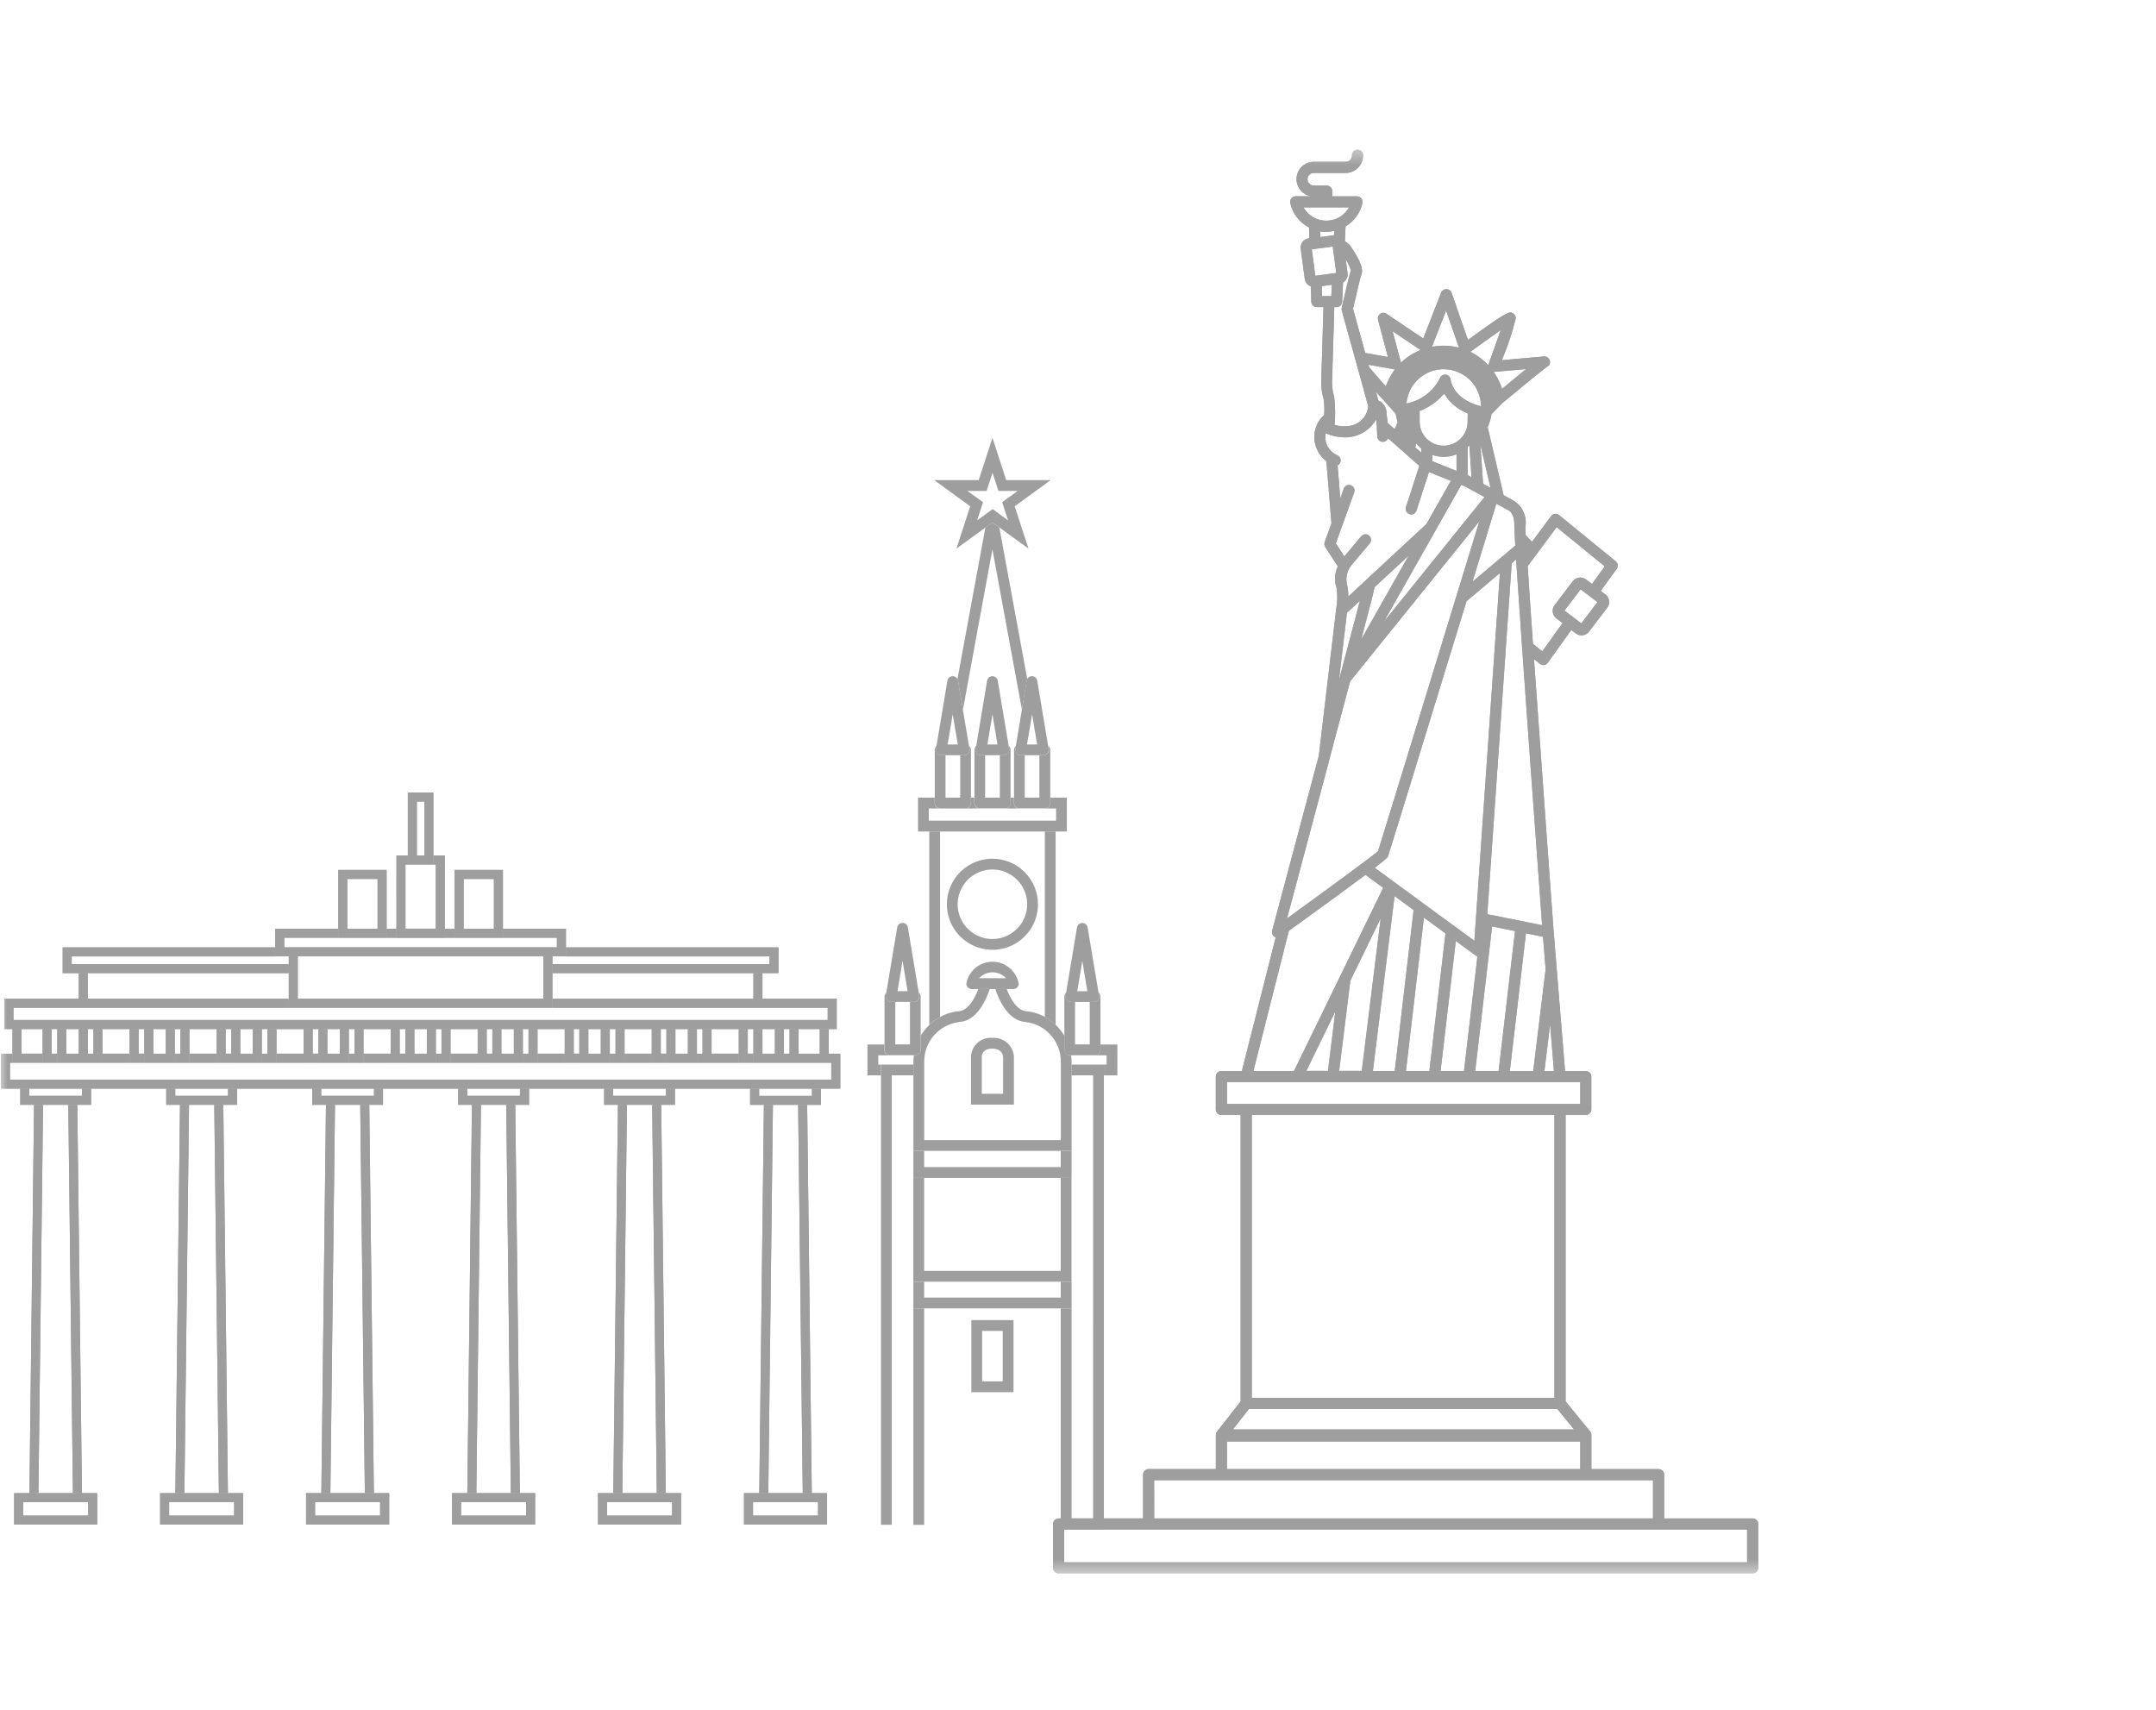 <svg width="150" height="119" viewBox="0 0 150 119" fill="none" xmlns="http://www.w3.org/2000/svg">
<mask id="mask0_6836_42098" style="mask-type:luminance" maskUnits="userSpaceOnUse" x="0" y="10" width="150" height="100">
<path d="M150 10.383H0V109.526H150V10.383Z" fill="white"/>
</mask>
<g mask="url(#mask0_6836_42098)">
<path d="M66.996 49.37L69.046 38.219L71.097 49.371L71.435 47.359C71.441 47.321 71.453 47.285 71.471 47.252L69.528 36.705L69.042 36.353L68.556 36.706L66.612 47.252C66.63 47.286 66.642 47.322 66.649 47.36L66.996 49.37Z" fill="#9E9E9E"/>
<path d="M77.741 72.676H76.564V73.04C76.564 73.14 76.525 73.235 76.454 73.306C76.384 73.376 76.288 73.415 76.189 73.415H74.518V73.428H76.991V74.072H76.802V74.822H77.74L77.741 72.676Z" fill="#9E9E9E"/>
<path d="M61.291 74.073H61.102V73.429H63.574V73.417H61.903C61.803 73.417 61.708 73.377 61.638 73.307C61.567 73.236 61.528 73.141 61.528 73.041V72.676H60.351V74.821H61.288L61.291 74.073Z" fill="#9E9E9E"/>
<path d="M62.044 106.094V74.821H63.545V74.07H61.294V106.093L62.044 106.094Z" fill="#9E9E9E"/>
<path d="M76.05 106.093H76.801V74.07H74.55V74.821H76.052L76.05 106.093Z" fill="#9E9E9E"/>
<path d="M74.552 91.035H73.801V106.096H74.552V91.035Z" fill="#9E9E9E"/>
<path d="M64.296 91.035H63.545V106.096H64.296V91.035Z" fill="#9E9E9E"/>
<path d="M70.514 91.853H67.582V96.867H70.514V91.853ZM69.763 96.116H68.331V92.604H69.763V96.116Z" fill="#9E9E9E"/>
<path d="M74.552 89.18H73.801V90.285H64.296V89.18H63.545V91.036H74.552V89.18Z" fill="#9E9E9E"/>
<path d="M73.8 81.955V88.429H64.295V81.955H63.544V89.18H74.549V81.955H73.8Z" fill="#9E9E9E"/>
<path d="M63.545 81.955H74.552V80.078H73.801V81.204H64.296V80.078H63.545V81.955Z" fill="#9E9E9E"/>
<path d="M72.692 57.855V70.762C72.965 70.912 73.217 71.097 73.443 71.312V57.855H72.692Z" fill="#9E9E9E"/>
<path d="M65.403 70.762V57.855H64.652V71.309C64.877 71.094 65.13 70.909 65.403 70.759" fill="#9E9E9E"/>
<path d="M70.31 55.875C70.31 55.975 70.27 56.07 70.2 56.141C70.13 56.211 70.034 56.251 69.935 56.251H70.92C70.82 56.251 70.725 56.211 70.654 56.141C70.584 56.07 70.544 55.975 70.544 55.875V55.5H70.31V55.875Z" fill="#9E9E9E"/>
<path d="M65.402 57.854H74.225V55.5H73.067V55.875C73.067 55.975 73.028 56.07 72.958 56.141C72.887 56.211 72.792 56.251 72.692 56.251H73.475V57.101H64.622V56.251H65.404C65.305 56.251 65.209 56.211 65.139 56.141C65.068 56.07 65.029 55.975 65.029 55.875V55.5H63.871V57.854H65.402Z" fill="#9E9E9E"/>
<path d="M67.786 55.875V55.5H67.551V55.875C67.551 55.975 67.512 56.07 67.441 56.141C67.371 56.211 67.275 56.251 67.176 56.251H68.161C68.061 56.251 67.966 56.211 67.895 56.141C67.825 56.07 67.786 55.975 67.786 55.875Z" fill="#9E9E9E"/>
<path d="M64.057 73.042C64.057 73.141 64.017 73.237 63.947 73.307C63.877 73.377 63.781 73.417 63.681 73.417H63.581V73.429C63.56 73.586 63.549 73.743 63.548 73.902V80.078H74.554V73.902C74.553 73.743 74.542 73.586 74.521 73.429V73.417H74.421C74.321 73.417 74.225 73.377 74.155 73.307C74.085 73.237 74.045 73.141 74.045 73.042V72.053C73.718 71.511 73.254 71.066 72.699 70.76C72.299 70.535 71.855 70.399 71.397 70.361C70.746 70.316 70.278 69.451 70.039 68.814H69.246C69.46 69.47 70.096 71.023 71.345 71.109C72.029 71.186 72.66 71.514 73.115 72.031C73.57 72.547 73.816 73.215 73.806 73.903V79.329H64.301V73.903C64.291 73.215 64.537 72.547 64.992 72.031C65.447 71.514 66.078 71.186 66.762 71.109C68.009 71.023 68.647 69.47 68.862 68.814H68.068C67.825 69.451 67.361 70.316 66.71 70.361C66.252 70.399 65.808 70.535 65.407 70.76C64.853 71.066 64.389 71.512 64.062 72.053L64.057 73.042Z" fill="#9E9E9E"/>
<path d="M67.555 73.519V76.857H70.541V73.504C70.527 73.32 70.478 73.141 70.395 72.977C70.311 72.812 70.197 72.666 70.057 72.546C69.917 72.426 69.755 72.335 69.579 72.278C69.404 72.221 69.219 72.199 69.036 72.214C68.852 72.198 68.667 72.22 68.492 72.277C68.317 72.335 68.155 72.427 68.017 72.549C67.879 72.671 67.766 72.82 67.687 72.986C67.608 73.152 67.563 73.334 67.555 73.519ZM69.79 73.53V76.105H68.305V73.522C68.305 73.429 68.347 72.963 69.034 72.963C69.687 72.963 69.777 73.388 69.788 73.53" fill="#9E9E9E"/>
<path d="M74.04 73.043C74.04 73.143 74.08 73.238 74.15 73.309C74.22 73.379 74.316 73.419 74.415 73.419H76.188C76.287 73.419 76.383 73.379 76.453 73.309C76.523 73.238 76.563 73.143 76.563 73.043V69.342C76.563 69.288 76.551 69.234 76.528 69.185C76.504 69.135 76.471 69.092 76.429 69.057L76.466 69.279C76.475 69.332 76.472 69.387 76.458 69.439C76.444 69.492 76.419 69.54 76.384 69.582C76.35 69.623 76.306 69.657 76.258 69.68C76.209 69.703 76.156 69.716 76.101 69.716H75.817V72.667H74.794V69.716H74.51C74.456 69.715 74.403 69.703 74.354 69.68C74.305 69.656 74.262 69.623 74.228 69.581C74.193 69.54 74.168 69.491 74.154 69.439C74.139 69.387 74.137 69.332 74.146 69.279L74.183 69.057C74.142 69.092 74.108 69.135 74.085 69.185C74.062 69.234 74.05 69.288 74.05 69.342V73.043H74.04Z" fill="#9E9E9E"/>
<path d="M74.224 69.584C74.259 69.625 74.303 69.659 74.352 69.682C74.402 69.704 74.456 69.716 74.51 69.716H76.1C76.154 69.716 76.208 69.703 76.257 69.68C76.305 69.657 76.349 69.623 76.383 69.582C76.418 69.54 76.443 69.492 76.457 69.439C76.471 69.387 76.474 69.332 76.465 69.279L76.428 69.057L75.67 64.528C75.655 64.441 75.61 64.362 75.542 64.305C75.475 64.248 75.389 64.217 75.3 64.217C75.212 64.217 75.126 64.248 75.059 64.305C74.991 64.362 74.946 64.441 74.931 64.528L74.173 69.057L74.135 69.279C74.126 69.333 74.129 69.388 74.143 69.441C74.158 69.493 74.184 69.542 74.219 69.584M75.3 66.863L75.652 68.967H74.948L75.3 66.863Z" fill="#9E9E9E"/>
<path d="M61.908 73.417H63.68C63.78 73.417 63.875 73.378 63.946 73.308C64.016 73.237 64.055 73.142 64.055 73.042V69.341C64.055 69.287 64.043 69.233 64.02 69.184C63.997 69.135 63.964 69.091 63.922 69.057L63.959 69.279C63.968 69.332 63.966 69.387 63.952 69.439C63.937 69.491 63.912 69.54 63.878 69.581C63.843 69.623 63.8 69.656 63.751 69.68C63.702 69.703 63.649 69.715 63.595 69.716H63.311V72.667H62.288V69.716H62.005C61.95 69.716 61.897 69.704 61.847 69.681C61.797 69.659 61.754 69.625 61.718 69.584C61.683 69.542 61.657 69.493 61.643 69.441C61.628 69.388 61.626 69.333 61.635 69.279L61.672 69.057C61.631 69.091 61.597 69.135 61.574 69.184C61.551 69.233 61.539 69.287 61.539 69.341V73.042C61.539 73.142 61.578 73.237 61.648 73.308C61.719 73.378 61.814 73.417 61.914 73.417" fill="#9E9E9E"/>
<path d="M61.713 69.581C61.748 69.623 61.792 69.656 61.842 69.679C61.891 69.702 61.945 69.714 62 69.714H63.59C63.644 69.713 63.697 69.7 63.746 69.677C63.795 69.654 63.838 69.62 63.873 69.579C63.907 69.537 63.932 69.489 63.946 69.436C63.961 69.384 63.963 69.33 63.954 69.276L63.917 69.054L63.163 64.524C63.148 64.437 63.103 64.358 63.035 64.301C62.968 64.244 62.882 64.213 62.794 64.213C62.705 64.213 62.62 64.244 62.552 64.301C62.484 64.358 62.439 64.437 62.424 64.524L61.666 69.054L61.628 69.276C61.619 69.33 61.622 69.385 61.636 69.438C61.651 69.491 61.678 69.54 61.713 69.581ZM62.794 66.86L63.145 68.964H62.442L62.794 66.86Z" fill="#9E9E9E"/>
<path d="M70.874 68.44C70.797 68.013 70.572 67.626 70.239 67.347C69.906 67.069 69.486 66.916 69.052 66.916C68.617 66.916 68.197 67.069 67.864 67.347C67.531 67.626 67.306 68.013 67.23 68.44C67.23 68.54 67.269 68.635 67.339 68.705C67.41 68.776 67.505 68.815 67.605 68.815H70.504C70.604 68.815 70.699 68.776 70.77 68.705C70.84 68.635 70.88 68.54 70.88 68.44M68.115 68.065C68.235 67.935 68.38 67.831 68.542 67.76C68.704 67.689 68.879 67.652 69.055 67.652C69.232 67.652 69.407 67.689 69.569 67.76C69.73 67.831 69.876 67.935 69.995 68.065H68.115Z" fill="#9E9E9E"/>
<path d="M69.047 59.748C68.42 59.748 67.807 59.934 67.286 60.282C66.765 60.63 66.359 61.125 66.119 61.704C65.879 62.283 65.816 62.921 65.938 63.535C66.061 64.15 66.362 64.715 66.806 65.158C67.249 65.601 67.814 65.903 68.428 66.025C69.043 66.148 69.68 66.085 70.259 65.845C70.838 65.605 71.333 65.199 71.682 64.678C72.03 64.157 72.216 63.544 72.216 62.917C72.215 62.077 71.88 61.272 71.286 60.677C70.692 60.083 69.887 59.749 69.047 59.748ZM69.047 65.336C68.568 65.336 68.101 65.194 67.703 64.928C67.305 64.662 66.995 64.285 66.812 63.843C66.629 63.401 66.581 62.914 66.675 62.445C66.768 61.976 66.998 61.545 67.337 61.207C67.675 60.869 68.106 60.639 68.575 60.545C69.044 60.452 69.53 60.5 69.972 60.683C70.414 60.866 70.792 61.176 71.057 61.574C71.323 61.971 71.465 62.439 71.465 62.917C71.464 63.558 71.209 64.173 70.756 64.626C70.302 65.08 69.688 65.335 69.047 65.336Z" fill="#9E9E9E"/>
<path d="M65.404 56.251H67.176C67.276 56.251 67.371 56.211 67.442 56.141C67.512 56.07 67.552 55.975 67.552 55.875V52.174C67.551 52.12 67.539 52.066 67.516 52.017C67.493 51.967 67.46 51.924 67.418 51.889L67.456 52.112C67.465 52.166 67.462 52.22 67.448 52.272C67.433 52.324 67.408 52.373 67.374 52.414C67.339 52.456 67.296 52.489 67.247 52.513C67.198 52.536 67.145 52.549 67.091 52.55H66.807V55.5H65.781V52.55H65.496C65.442 52.549 65.389 52.536 65.34 52.513C65.291 52.489 65.248 52.456 65.214 52.414C65.179 52.373 65.154 52.324 65.14 52.272C65.126 52.22 65.123 52.166 65.132 52.112L65.168 51.889C65.127 51.924 65.093 51.967 65.07 52.017C65.047 52.066 65.035 52.12 65.035 52.174V55.872C65.035 55.971 65.074 56.067 65.145 56.137C65.215 56.207 65.311 56.247 65.41 56.247" fill="#9E9E9E"/>
<path d="M65.208 52.416C65.244 52.458 65.288 52.491 65.337 52.514C65.387 52.537 65.441 52.549 65.495 52.549H67.085C67.139 52.548 67.192 52.535 67.241 52.512C67.29 52.489 67.333 52.455 67.367 52.414C67.402 52.373 67.427 52.324 67.441 52.272C67.455 52.22 67.458 52.166 67.45 52.113L67.412 51.889L66.99 49.371L66.654 47.361C66.647 47.323 66.635 47.286 66.618 47.253C66.582 47.182 66.525 47.125 66.455 47.088C66.385 47.052 66.305 47.039 66.227 47.051C66.148 47.063 66.076 47.1 66.02 47.155C65.964 47.211 65.927 47.283 65.914 47.361L65.155 51.889L65.118 52.111C65.109 52.165 65.112 52.22 65.127 52.273C65.141 52.326 65.167 52.375 65.202 52.416M66.636 51.799H65.931L66.283 49.695L66.636 51.799Z" fill="#9E9E9E"/>
<path d="M70.309 55.872V52.174C70.308 52.12 70.296 52.066 70.273 52.017C70.25 51.967 70.217 51.924 70.175 51.889L70.211 52.111C70.221 52.164 70.218 52.219 70.204 52.271C70.19 52.324 70.165 52.372 70.13 52.414C70.096 52.455 70.052 52.489 70.003 52.512C69.954 52.535 69.901 52.548 69.847 52.548H69.563V55.499H68.54V52.548H68.256C68.202 52.548 68.148 52.535 68.1 52.512C68.051 52.489 68.007 52.455 67.973 52.414C67.938 52.372 67.913 52.324 67.899 52.271C67.885 52.219 67.882 52.164 67.891 52.111L67.929 51.889C67.887 51.924 67.854 51.967 67.831 52.017C67.807 52.066 67.795 52.12 67.795 52.174V55.872C67.795 55.971 67.835 56.067 67.905 56.137C67.976 56.207 68.071 56.247 68.171 56.247H69.943C70.043 56.247 70.138 56.207 70.208 56.137C70.279 56.067 70.318 55.971 70.318 55.872" fill="#9E9E9E"/>
<path d="M67.967 52.416C68.002 52.458 68.046 52.491 68.095 52.514C68.145 52.537 68.199 52.548 68.253 52.548H69.848C69.902 52.548 69.956 52.535 70.004 52.512C70.053 52.489 70.097 52.455 70.131 52.414C70.166 52.372 70.191 52.324 70.205 52.271C70.219 52.219 70.222 52.164 70.213 52.111L70.175 51.889L69.417 47.36C69.402 47.273 69.356 47.194 69.289 47.137C69.221 47.08 69.136 47.049 69.047 47.049C68.959 47.049 68.873 47.08 68.805 47.137C68.738 47.194 68.692 47.273 68.677 47.36L67.919 51.89L67.882 52.112C67.873 52.166 67.876 52.221 67.89 52.274C67.904 52.327 67.93 52.375 67.965 52.417M69.048 49.696L69.399 51.8H68.695L69.048 49.696Z" fill="#9E9E9E"/>
<path d="M72.887 52.416C72.852 52.458 72.808 52.491 72.759 52.514C72.709 52.538 72.655 52.55 72.6 52.55H72.316V55.5H71.295V52.55H71.01C70.956 52.549 70.903 52.536 70.854 52.513C70.806 52.489 70.763 52.456 70.728 52.414C70.693 52.373 70.668 52.324 70.654 52.272C70.64 52.22 70.637 52.166 70.646 52.112L70.682 51.89C70.641 51.925 70.607 51.969 70.584 52.018C70.561 52.067 70.549 52.121 70.549 52.175V55.872C70.549 55.971 70.588 56.067 70.659 56.137C70.729 56.207 70.825 56.247 70.924 56.247H72.695C72.795 56.247 72.89 56.207 72.961 56.137C73.031 56.067 73.07 55.971 73.07 55.872V52.174C73.07 52.12 73.058 52.066 73.035 52.017C73.012 51.967 72.979 51.924 72.937 51.889L72.973 52.112C72.982 52.166 72.98 52.221 72.965 52.273C72.951 52.326 72.925 52.374 72.889 52.416" fill="#9E9E9E"/>
<path d="M71.098 49.371L70.677 51.888L70.639 52.11C70.63 52.164 70.633 52.218 70.647 52.271C70.661 52.323 70.686 52.372 70.721 52.413C70.755 52.455 70.798 52.488 70.847 52.511C70.896 52.535 70.95 52.547 71.004 52.548H72.594C72.648 52.547 72.701 52.535 72.75 52.512C72.798 52.488 72.841 52.455 72.876 52.413C72.911 52.372 72.936 52.324 72.95 52.272C72.964 52.219 72.967 52.165 72.958 52.112L72.922 51.888L72.164 47.36C72.151 47.282 72.114 47.21 72.057 47.155C72.001 47.099 71.929 47.063 71.851 47.051C71.773 47.039 71.693 47.052 71.623 47.089C71.553 47.125 71.496 47.182 71.46 47.253C71.443 47.286 71.43 47.322 71.424 47.36L71.098 49.371ZM72.157 51.801H71.453L71.806 49.697L72.157 51.801Z" fill="#9E9E9E"/>
<path d="M69.048 36.352L69.534 36.703L71.554 38.17L70.597 35.227L73.1 33.405H70.005L69.049 30.463L68.092 33.405H64.996L67.499 35.227L66.543 38.17L68.563 36.704L69.048 36.352ZM67.306 34.159H68.642L69.054 32.895L69.466 34.159H70.802L69.724 34.941L70.136 36.207L69.06 35.424L67.983 36.207L68.394 34.941L67.306 34.159Z" fill="#9E9E9E"/>
<path d="M53.045 67.705H52.417V69.488H53.045V67.705Z" fill="#9E9E9E"/>
<path d="M53.045 67.705H52.417V69.488H53.045V67.705Z" fill="#9E9E9E"/>
<path d="M6.107 67.705H5.479V69.488H6.107V67.705Z" fill="#9E9E9E"/>
<path d="M6.107 67.705H5.479V69.488H6.107V67.705Z" fill="#9E9E9E"/>
<path d="M6.11 67.708H20.091V67.08H4.988V66.545H19.149V65.918H4.36V67.708H6.11Z" fill="#9E9E9E"/>
<path d="M6.11 67.708H20.091V67.08H4.988V66.545H19.149V65.918H4.36V67.708H6.11Z" fill="#9E9E9E"/>
<path d="M39.376 66.545H53.536V67.08H38.435V67.708H54.164V65.918H39.376V66.545Z" fill="#9E9E9E"/>
<path d="M39.376 66.545H53.536V67.08H38.435V67.708H54.164V65.918H39.376V66.545Z" fill="#9E9E9E"/>
<path d="M55.529 76.875L55.851 103.891H56.479L56.157 76.875H55.529Z" fill="#9E9E9E"/>
<path d="M55.529 76.875L55.851 103.891H56.479L56.157 76.875H55.529Z" fill="#9E9E9E"/>
<path d="M53.453 103.891L53.775 76.875H53.147L52.825 103.891H53.453Z" fill="#9E9E9E"/>
<path d="M53.453 103.891L53.775 76.875H53.147L52.825 103.891H53.453Z" fill="#9E9E9E"/>
<path d="M55.85 103.891H51.762V106.077H57.541V103.891H55.85ZM56.913 104.519V105.453H52.39V104.519H56.913Z" fill="#9E9E9E"/>
<path d="M55.85 103.891H51.762V106.077H57.541V103.891H55.85ZM56.913 104.519V105.453H52.39V104.519H56.913Z" fill="#9E9E9E"/>
<path d="M53.774 76.875H57.116V75.748H56.49V76.249H52.816V75.748H52.188V76.875H53.774Z" fill="#9E9E9E"/>
<path d="M53.774 76.875H57.116V75.748H56.49V76.249H52.816V75.748H52.188V76.875H53.774Z" fill="#9E9E9E"/>
<path d="M43.297 103.891L43.619 76.875H42.991L42.669 103.891H43.297Z" fill="#9E9E9E"/>
<path d="M43.297 103.891L43.619 76.875H42.991L42.669 103.891H43.297Z" fill="#9E9E9E"/>
<path d="M45.373 76.875L45.695 103.891H46.323L46.002 76.875H45.373Z" fill="#9E9E9E"/>
<path d="M45.373 76.875L45.695 103.891H46.323L46.002 76.875H45.373Z" fill="#9E9E9E"/>
<path d="M45.695 103.891H41.606V106.077H47.386V103.891H45.695ZM46.758 104.519V105.453H42.234V104.519H46.758Z" fill="#9E9E9E"/>
<path d="M45.695 103.891H41.606V106.077H47.386V103.891H45.695ZM46.758 104.519V105.453H42.234V104.519H46.758Z" fill="#9E9E9E"/>
<path d="M46.333 75.746V76.246H42.66V75.746H42.032V76.873H46.96V75.746H46.333Z" fill="#9E9E9E"/>
<path d="M46.333 75.746V76.246H42.66V75.746H42.032V76.873H46.96V75.746H46.333Z" fill="#9E9E9E"/>
<path d="M35.219 76.875L35.541 103.891H36.169L35.847 76.875H35.219Z" fill="#9E9E9E"/>
<path d="M35.219 76.875L35.541 103.891H36.169L35.847 76.875H35.219Z" fill="#9E9E9E"/>
<path d="M33.141 103.891L33.463 76.875H32.835L32.513 103.891H33.141Z" fill="#9E9E9E"/>
<path d="M33.141 103.891L33.463 76.875H32.835L32.513 103.891H33.141Z" fill="#9E9E9E"/>
<path d="M35.539 103.891H31.451V106.077H37.23V103.891H35.539ZM36.602 104.519V105.453H32.079V104.519H36.602Z" fill="#9E9E9E"/>
<path d="M35.539 103.891H31.451V106.077H37.23V103.891H35.539ZM36.602 104.519V105.453H32.079V104.519H36.602Z" fill="#9E9E9E"/>
<path d="M36.176 75.746V76.246H32.505V75.746H31.877V76.873H36.805V75.746H36.176Z" fill="#9E9E9E"/>
<path d="M36.176 75.746V76.246H32.505V75.746H31.877V76.873H36.805V75.746H36.176Z" fill="#9E9E9E"/>
<path d="M22.985 103.891L23.307 76.875H22.679L22.357 103.891H22.985Z" fill="#9E9E9E"/>
<path d="M22.985 103.891L23.307 76.875H22.679L22.357 103.891H22.985Z" fill="#9E9E9E"/>
<path d="M25.062 76.875L25.384 103.891H26.012L25.691 76.875H25.062Z" fill="#9E9E9E"/>
<path d="M25.062 76.875L25.384 103.891H26.012L25.691 76.875H25.062Z" fill="#9E9E9E"/>
<path d="M25.383 103.891H21.294V106.077H27.078V103.891H25.383ZM26.446 104.519V105.453H21.921V104.519H26.446Z" fill="#9E9E9E"/>
<path d="M25.383 103.891H21.294V106.077H27.078V103.891H25.383ZM26.446 104.519V105.453H21.921V104.519H26.446Z" fill="#9E9E9E"/>
<path d="M26.021 75.746V76.246H22.348V75.746H21.72V76.873H26.646V75.746H26.021Z" fill="#9E9E9E"/>
<path d="M26.021 75.746V76.246H22.348V75.746H21.72V76.873H26.646V75.746H26.021Z" fill="#9E9E9E"/>
<path d="M12.829 103.891L13.151 76.875H12.523L12.201 103.891H12.829Z" fill="#9E9E9E"/>
<path d="M12.829 103.891L13.151 76.875H12.523L12.201 103.891H12.829Z" fill="#9E9E9E"/>
<path d="M14.907 76.875L15.229 103.891H15.857L15.535 76.875H14.907Z" fill="#9E9E9E"/>
<path d="M14.907 76.875L15.229 103.891H15.857L15.535 76.875H14.907Z" fill="#9E9E9E"/>
<path d="M15.229 103.891H11.139V106.077H16.918V103.891H15.229ZM16.291 104.519V105.453H11.768V104.519H16.291Z" fill="#9E9E9E"/>
<path d="M15.229 103.891H11.139V106.077H16.918V103.891H15.229ZM16.291 104.519V105.453H11.768V104.519H16.291Z" fill="#9E9E9E"/>
<path d="M15.865 75.746V76.246H12.193V75.746H11.565V76.873H16.493V75.746H15.865Z" fill="#9E9E9E"/>
<path d="M15.865 75.746V76.246H12.193V75.746H11.565V76.873H16.493V75.746H15.865Z" fill="#9E9E9E"/>
<path d="M4.751 76.875L5.073 103.891H5.701L5.379 76.875H4.751Z" fill="#9E9E9E"/>
<path d="M4.751 76.875L5.073 103.891H5.701L5.379 76.875H4.751Z" fill="#9E9E9E"/>
<path d="M2.674 103.891L2.996 76.875H2.369L2.047 103.891H2.674Z" fill="#9E9E9E"/>
<path d="M2.674 103.891L2.996 76.875H2.369L2.047 103.891H2.674Z" fill="#9E9E9E"/>
<path d="M5.073 103.891H0.984V106.077H6.763V103.891H5.073ZM6.135 104.519V105.453H1.611V104.519H6.131H6.135Z" fill="#9E9E9E"/>
<path d="M5.073 103.891H0.984V106.077H6.763V103.891H5.073ZM6.135 104.519V105.453H1.611V104.519H6.131H6.135Z" fill="#9E9E9E"/>
<path d="M5.709 75.746V76.246H2.037V75.746H1.409V76.873H6.337V75.746H5.709Z" fill="#9E9E9E"/>
<path d="M5.709 75.746V76.246H2.037V75.746H1.409V76.873H6.337V75.746H5.709Z" fill="#9E9E9E"/>
<path d="M52.816 75.746H58.462V73.316H57.663V73.944H57.835V75.121H0.693V73.944H0.866V73.316H0.065V75.746H52.816Z" fill="#9E9E9E"/>
<path d="M52.816 75.746H58.462V73.316H57.663V73.944H57.835V75.121H0.693V73.944H0.866V73.316H0.065V75.746H52.816Z" fill="#9E9E9E"/>
<path d="M0.866 73.941H2.965V73.312H1.494V71.594H0.866V73.941Z" fill="#9E9E9E"/>
<path d="M0.866 73.941H2.965V73.312H1.494V71.594H0.866V73.941Z" fill="#9E9E9E"/>
<path d="M57.032 71.598V73.316H55.56V73.944H57.659V71.599L57.032 71.598Z" fill="#9E9E9E"/>
<path d="M57.032 71.598V73.316H55.56V73.944H57.659V71.599L57.032 71.598Z" fill="#9E9E9E"/>
<path d="M51.398 73.314H49.506V73.942H51.398V73.314Z" fill="#9E9E9E"/>
<path d="M51.398 73.314H49.506V73.942H51.398V73.314Z" fill="#9E9E9E"/>
<path d="M33.236 73.314H31.344V73.942H33.236V73.314Z" fill="#9E9E9E"/>
<path d="M33.236 73.314H31.344V73.942H33.236V73.314Z" fill="#9E9E9E"/>
<path d="M15.074 73.314H13.182V73.942H15.074V73.314Z" fill="#9E9E9E"/>
<path d="M15.074 73.314H13.182V73.942H15.074V73.314Z" fill="#9E9E9E"/>
<path d="M21.128 73.314H19.236V73.942H21.128V73.314Z" fill="#9E9E9E"/>
<path d="M21.128 73.314H19.236V73.942H21.128V73.314Z" fill="#9E9E9E"/>
<path d="M9.02 73.314H7.127V73.942H9.02V73.314Z" fill="#9E9E9E"/>
<path d="M9.02 73.314H7.127V73.942H9.02V73.314Z" fill="#9E9E9E"/>
<path d="M39.29 73.314H37.398V73.942H39.29V73.314Z" fill="#9E9E9E"/>
<path d="M39.29 73.314H37.398V73.942H39.29V73.314Z" fill="#9E9E9E"/>
<path d="M45.344 73.314H43.452V73.942H45.344V73.314Z" fill="#9E9E9E"/>
<path d="M45.344 73.314H43.452V73.942H45.344V73.314Z" fill="#9E9E9E"/>
<path d="M27.183 73.314H25.29V73.942H27.183V73.314Z" fill="#9E9E9E"/>
<path d="M27.183 73.314H25.29V73.942H27.183V73.314Z" fill="#9E9E9E"/>
<path d="M27.181 73.941H28.201V73.312H27.809V71.594H27.181V73.941Z" fill="#9E9E9E"/>
<path d="M27.181 73.941H28.201V73.312H27.809V71.594H27.181V73.941Z" fill="#9E9E9E"/>
<path d="M30.323 73.315V73.943H31.344V71.598H30.716V73.316L30.323 73.315Z" fill="#9E9E9E"/>
<path d="M30.323 73.315V73.943H31.344V71.598H30.716V73.316L30.323 73.315Z" fill="#9E9E9E"/>
<path d="M28.202 73.943H30.324V71.598H29.697V73.316H28.83V71.598H28.202V73.943Z" fill="#9E9E9E"/>
<path d="M28.202 73.943H30.324V71.598H29.697V73.316H28.83V71.598H28.202V73.943Z" fill="#9E9E9E"/>
<path d="M3.985 73.316H3.593V71.598H2.965V73.943H3.985V73.316Z" fill="#9E9E9E"/>
<path d="M3.985 73.316H3.593V71.598H2.965V73.943H3.985V73.316Z" fill="#9E9E9E"/>
<path d="M6.107 73.315V73.943H7.128V71.598H6.5V73.316L6.107 73.315Z" fill="#9E9E9E"/>
<path d="M6.107 73.315V73.943H7.128V71.598H6.5V73.316L6.107 73.315Z" fill="#9E9E9E"/>
<path d="M3.985 73.943H6.112V71.598H5.481V73.316H4.613V71.598H3.985V73.943Z" fill="#9E9E9E"/>
<path d="M3.985 73.943H6.112V71.598H5.481V73.316H4.613V71.598H3.985V73.943Z" fill="#9E9E9E"/>
<path d="M9.019 73.941H10.039V73.312H9.644V71.594H9.016V73.939L9.019 73.941Z" fill="#9E9E9E"/>
<path d="M9.019 73.941H10.039V73.312H9.644V71.594H9.016V73.939L9.019 73.941Z" fill="#9E9E9E"/>
<path d="M12.161 73.315V73.943H13.181V71.598H12.553V73.316L12.161 73.315Z" fill="#9E9E9E"/>
<path d="M12.161 73.315V73.943H13.181V71.598H12.553V73.316L12.161 73.315Z" fill="#9E9E9E"/>
<path d="M10.039 73.943H12.162V71.598H11.534V73.316H10.667V71.598H10.039V73.943Z" fill="#9E9E9E"/>
<path d="M10.039 73.943H12.162V71.598H11.534V73.316H10.667V71.598H10.039V73.943Z" fill="#9E9E9E"/>
<path d="M15.073 73.941H16.093V73.312H15.701V71.594H15.073V73.941Z" fill="#9E9E9E"/>
<path d="M15.073 73.941H16.093V73.312H15.701V71.594H15.073V73.941Z" fill="#9E9E9E"/>
<path d="M18.215 73.315V73.943H19.236V71.598H18.608V73.316L18.215 73.315Z" fill="#9E9E9E"/>
<path d="M18.215 73.315V73.943H19.236V71.598H18.608V73.316L18.215 73.315Z" fill="#9E9E9E"/>
<path d="M16.093 73.943H18.216V71.598H17.588V73.316H16.719V71.598H16.091V73.943H16.093Z" fill="#9E9E9E"/>
<path d="M16.093 73.943H18.216V71.598H17.588V73.316H16.719V71.598H16.091V73.943H16.093Z" fill="#9E9E9E"/>
<path d="M21.127 73.941H22.147V73.312H21.755V71.594H21.127V73.941Z" fill="#9E9E9E"/>
<path d="M21.127 73.941H22.147V73.312H21.755V71.594H21.127V73.941Z" fill="#9E9E9E"/>
<path d="M24.27 73.315V73.943H25.29V71.598H24.667V73.316L24.27 73.315Z" fill="#9E9E9E"/>
<path d="M24.27 73.315V73.943H25.29V71.598H24.667V73.316L24.27 73.315Z" fill="#9E9E9E"/>
<path d="M22.148 73.943H24.27V71.598H23.643V73.316H22.776V71.598H22.148V73.943Z" fill="#9E9E9E"/>
<path d="M22.148 73.943H24.27V71.598H23.643V73.316H22.776V71.598H22.148V73.943Z" fill="#9E9E9E"/>
<path d="M33.235 73.941H34.255V73.312H33.863V71.594H33.235V73.941Z" fill="#9E9E9E"/>
<path d="M33.235 73.941H34.255V73.312H33.863V71.594H33.235V73.941Z" fill="#9E9E9E"/>
<path d="M36.377 73.315V73.943H37.398V71.598H36.77V73.316L36.377 73.315Z" fill="#9E9E9E"/>
<path d="M36.377 73.315V73.943H37.398V71.598H36.77V73.316L36.377 73.315Z" fill="#9E9E9E"/>
<path d="M34.255 73.943H36.377V71.598H35.751V73.316H34.883V71.598H34.255V73.943Z" fill="#9E9E9E"/>
<path d="M34.255 73.943H36.377V71.598H35.751V73.316H34.883V71.598H34.255V73.943Z" fill="#9E9E9E"/>
<path d="M39.289 73.941H40.309V73.312H39.917V71.594H39.289V73.941Z" fill="#9E9E9E"/>
<path d="M39.289 73.941H40.309V73.312H39.917V71.594H39.289V73.941Z" fill="#9E9E9E"/>
<path d="M42.431 73.315V73.943H43.452V71.598H42.824V73.316L42.431 73.315Z" fill="#9E9E9E"/>
<path d="M42.431 73.315V73.943H43.452V71.598H42.824V73.316L42.431 73.315Z" fill="#9E9E9E"/>
<path d="M40.31 73.943H42.427V71.598H41.8V73.316H40.933V71.598H40.305V73.943H40.31Z" fill="#9E9E9E"/>
<path d="M40.31 73.943H42.427V71.598H41.8V73.316H40.933V71.598H40.305V73.943H40.31Z" fill="#9E9E9E"/>
<path d="M45.344 73.941H46.365V73.312H45.972V71.594H45.344V73.941Z" fill="#9E9E9E"/>
<path d="M45.344 73.941H46.365V73.312H45.972V71.594H45.344V73.941Z" fill="#9E9E9E"/>
<path d="M48.485 73.315V73.943H49.506V71.598H48.878V73.316L48.485 73.315Z" fill="#9E9E9E"/>
<path d="M48.485 73.315V73.943H49.506V71.598H48.878V73.316L48.485 73.315Z" fill="#9E9E9E"/>
<path d="M46.363 73.943H48.487V71.598H47.859V73.316H46.991V71.598H46.363V73.943Z" fill="#9E9E9E"/>
<path d="M46.363 73.943H48.487V71.598H47.859V73.316H46.991V71.598H46.363V73.943Z" fill="#9E9E9E"/>
<path d="M51.397 73.941H52.417V73.312H52.025V71.594H51.397V73.941Z" fill="#9E9E9E"/>
<path d="M51.397 73.941H52.417V73.312H52.025V71.594H51.397V73.941Z" fill="#9E9E9E"/>
<path d="M54.54 73.315V73.943H55.56V71.598H54.932V73.316L54.54 73.315Z" fill="#9E9E9E"/>
<path d="M54.54 73.315V73.943H55.56V71.598H54.932V73.316L54.54 73.315Z" fill="#9E9E9E"/>
<path d="M52.417 73.943H54.541V71.598H53.913V73.316H53.045V71.598H52.417V73.943Z" fill="#9E9E9E"/>
<path d="M52.417 73.943H54.541V71.598H53.913V73.316H53.045V71.598H52.417V73.943Z" fill="#9E9E9E"/>
<path d="M1.493 71.6H58.213V69.492H38.434V70.12H57.585V70.971H0.939V70.12H20.09V69.492H0.312V71.6H1.493Z" fill="#9E9E9E"/>
<path d="M1.493 71.6H58.213V69.492H38.434V70.12H57.585V70.971H0.939V70.12H20.09V69.492H0.312V71.6H1.493Z" fill="#9E9E9E"/>
<path d="M38.434 67.079V66.543H37.806V69.49H20.718V66.543H20.09V70.117H38.432V67.08L38.434 67.079Z" fill="#9E9E9E"/>
<path d="M38.434 67.079V66.543H37.806V69.49H20.718V66.543H20.09V70.117H38.432V67.08L38.434 67.079Z" fill="#9E9E9E"/>
<path d="M19.148 66.542H39.375V64.619H34.99V65.246H38.748V65.914H19.776V65.246H23.534V64.619H19.148V66.542Z" fill="#9E9E9E"/>
<path d="M19.148 66.542H39.375V64.619H34.99V65.246H38.748V65.914H19.776V65.246H23.534V64.619H19.148V66.542Z" fill="#9E9E9E"/>
<path d="M27.582 64.619H26.897V65.247H27.582V64.619Z" fill="#9E9E9E"/>
<path d="M27.582 64.619H26.897V65.247H27.582V64.619Z" fill="#9E9E9E"/>
<path d="M31.628 64.619H30.943V65.247H31.628V64.619Z" fill="#9E9E9E"/>
<path d="M31.628 64.619H30.943V65.247H31.628V64.619Z" fill="#9E9E9E"/>
<path d="M27.582 65.251H30.944V59.525H30.152V60.15H30.319V64.618H28.21V60.15H28.375V59.522H27.583L27.582 65.251Z" fill="#9E9E9E"/>
<path d="M27.582 65.251H30.944V59.525H30.152V60.15H30.319V64.618H28.21V60.15H28.375V59.522H27.583L27.582 65.251Z" fill="#9E9E9E"/>
<path d="M31.628 65.248H34.99V60.529H31.628V65.248ZM32.256 61.157H34.363V64.62H32.256V61.157Z" fill="#9E9E9E"/>
<path d="M31.628 65.248H34.99V60.529H31.628V65.248ZM32.256 61.157H34.363V64.62H32.256V61.157Z" fill="#9E9E9E"/>
<path d="M23.535 65.248H26.897V60.529H23.535V65.248ZM24.163 61.157H26.269V64.62H24.165L24.163 61.157Z" fill="#9E9E9E"/>
<path d="M23.535 65.248H26.897V60.529H23.535V65.248ZM24.163 61.157H26.269V64.62H24.165L24.163 61.157Z" fill="#9E9E9E"/>
<path d="M28.373 60.151H30.151V55.141H28.373V60.151ZM29.002 55.769H29.523V59.523H29.002V55.769Z" fill="#9E9E9E"/>
<path d="M28.373 60.151H30.151V55.141H28.373V60.151ZM29.002 55.769H29.523V59.523H29.002V55.769Z" fill="#9E9E9E"/>
<path d="M121.942 105.651H115.782V102.607C115.782 102.505 115.741 102.406 115.669 102.334C115.596 102.262 115.498 102.221 115.396 102.221H110.718V99.847C110.718 99.841 110.718 99.835 110.718 99.829C110.716 99.787 110.708 99.746 110.693 99.708C110.689 99.696 110.684 99.684 110.678 99.672C110.666 99.647 110.651 99.624 110.634 99.602L108.924 97.509V77.58H110.328C110.379 77.58 110.429 77.57 110.476 77.55C110.523 77.531 110.565 77.502 110.601 77.466C110.637 77.431 110.665 77.388 110.685 77.341C110.704 77.294 110.714 77.244 110.714 77.193V74.907C110.714 74.856 110.704 74.806 110.685 74.759C110.665 74.713 110.637 74.67 110.601 74.634C110.565 74.598 110.523 74.57 110.476 74.55C110.429 74.531 110.379 74.521 110.328 74.521H108.887L108.094 64.828C108.082 64.658 107.3 54.017 106.725 45.858L107.126 46.185C107.194 46.241 107.28 46.273 107.369 46.273H107.421C107.473 46.266 107.523 46.248 107.568 46.221C107.612 46.193 107.651 46.158 107.682 46.115L109.323 43.832L109.637 44.075C109.774 44.179 109.947 44.226 110.119 44.203C110.29 44.18 110.445 44.09 110.55 43.953L111.821 42.282C111.925 42.144 111.971 41.971 111.948 41.8C111.926 41.629 111.836 41.474 111.699 41.368L111.368 41.116L112.482 39.58C112.539 39.5 112.564 39.401 112.551 39.304C112.539 39.206 112.489 39.117 112.412 39.054L108.472 35.842C108.432 35.808 108.385 35.783 108.334 35.768C108.284 35.753 108.231 35.748 108.179 35.755C108.127 35.761 108.076 35.778 108.031 35.805C107.986 35.831 107.946 35.867 107.915 35.91L106.588 37.701L106.147 37.235C106.131 36.925 106.123 36.726 106.125 36.661C106.188 36.311 106.143 35.95 105.998 35.625C105.852 35.3 105.612 35.026 105.309 34.839L104.612 34.454L103.501 29.71C103.633 29.425 103.724 29.124 103.771 28.814L104.525 28.046C105.899 26.901 107.47 25.616 107.623 25.524L107.804 25.402L107.792 25.373C107.827 25.311 107.843 25.239 107.837 25.168C107.831 25.069 107.788 24.976 107.716 24.909C107.643 24.841 107.548 24.803 107.449 24.804H107.394C107.307 24.814 105.894 24.94 104.488 25.062C104.892 24.116 105.217 23.138 105.459 22.139C105.459 22.065 105.438 21.994 105.399 21.931C105.361 21.869 105.306 21.818 105.241 21.785C105.011 21.672 104.91 21.623 102.13 23.654L100.993 20.375C100.966 20.3 100.916 20.235 100.851 20.189C100.786 20.142 100.708 20.117 100.629 20.116C100.55 20.115 100.474 20.138 100.409 20.181C100.344 20.224 100.293 20.287 100.264 20.359L99.02 23.555L96.461 21.83C96.396 21.786 96.318 21.764 96.24 21.765C96.161 21.766 96.085 21.791 96.021 21.837C95.957 21.883 95.909 21.947 95.882 22.021C95.856 22.095 95.853 22.176 95.873 22.252L96.563 24.839L94.984 24.559L94.134 21.484C94.376 20.413 94.657 19.246 94.731 19.048C94.898 18.604 94.379 17.712 93.881 17.019C93.786 16.93 93.68 16.853 93.567 16.789L93.614 15.755C93.912 15.58 94.17 15.344 94.372 15.063C94.574 14.783 94.715 14.463 94.786 14.124C94.797 14.068 94.796 14.01 94.783 13.954C94.769 13.898 94.743 13.846 94.707 13.802C94.67 13.758 94.625 13.722 94.573 13.697C94.521 13.673 94.464 13.66 94.407 13.66H92.687V13.296C92.687 13.245 92.677 13.195 92.657 13.148C92.638 13.101 92.61 13.058 92.574 13.022C92.538 12.987 92.495 12.958 92.448 12.939C92.402 12.919 92.351 12.909 92.301 12.909H91.404C91.288 12.909 91.177 12.863 91.095 12.781C91.013 12.699 90.967 12.588 90.967 12.472C90.967 12.356 91.013 12.245 91.095 12.163C91.177 12.081 91.288 12.035 91.404 12.035H93.619C93.941 12.035 94.25 11.907 94.478 11.679C94.705 11.451 94.833 11.142 94.833 10.82C94.836 10.768 94.828 10.715 94.81 10.666C94.792 10.616 94.764 10.571 94.728 10.533C94.692 10.495 94.649 10.464 94.6 10.444C94.552 10.423 94.5 10.412 94.448 10.412C94.395 10.412 94.343 10.423 94.295 10.444C94.246 10.464 94.203 10.495 94.167 10.533C94.131 10.571 94.103 10.616 94.085 10.666C94.067 10.715 94.059 10.768 94.062 10.82C94.062 10.936 94.015 11.047 93.933 11.129C93.852 11.211 93.74 11.257 93.625 11.257H91.41C91.107 11.257 90.815 11.372 90.592 11.577C90.369 11.783 90.231 12.065 90.207 12.367C90.183 12.669 90.273 12.97 90.46 13.209C90.647 13.448 90.917 13.607 91.216 13.656H90.146C90.088 13.656 90.032 13.669 89.98 13.693C89.928 13.718 89.883 13.754 89.847 13.798C89.81 13.842 89.784 13.894 89.77 13.95C89.757 14.005 89.755 14.063 89.767 14.119C89.843 14.483 90 14.826 90.227 15.121C90.453 15.417 90.742 15.658 91.074 15.827L91.097 16.585H91.051C90.966 16.596 90.884 16.624 90.809 16.668C90.735 16.711 90.67 16.768 90.618 16.836C90.567 16.905 90.529 16.984 90.508 17.067C90.487 17.151 90.484 17.237 90.497 17.322L90.775 19.403C90.791 19.521 90.839 19.632 90.914 19.724C90.989 19.817 91.087 19.887 91.199 19.928L91.231 20.993C91.233 21.093 91.275 21.189 91.347 21.259C91.42 21.329 91.516 21.368 91.617 21.367H92.079C92.048 22.389 91.937 25.998 91.935 26.18V26.227C91.889 26.759 91.945 27.295 92.1 27.806C92.14 28.16 92.15 28.515 92.128 28.87C91.848 29.12 91.641 29.441 91.531 29.8C91.421 30.159 91.411 30.541 91.504 30.905C91.621 31.378 91.895 31.797 92.28 32.094L92.63 36.372C92.63 36.382 92.636 36.389 92.638 36.399L92.162 37.719C92.142 37.775 92.136 37.835 92.143 37.894C92.15 37.952 92.17 38.009 92.202 38.058L93.078 39.414C92.966 39.639 92.899 39.885 92.883 40.137C92.868 40.389 92.902 40.641 92.986 40.879C93.065 41.387 93.055 41.905 92.958 42.409L91.755 52.587C90.618 56.859 89.399 61.428 88.51 64.752C88.488 64.829 88.492 64.91 88.519 64.985C88.546 65.06 88.595 65.125 88.66 65.17C88.689 65.189 88.721 65.204 88.754 65.215L86.402 74.52H84.974C84.871 74.52 84.773 74.561 84.701 74.633C84.628 74.706 84.588 74.804 84.587 74.906V77.192C84.587 77.294 84.628 77.393 84.7 77.465C84.773 77.538 84.871 77.578 84.974 77.578H86.316V97.516L84.671 99.609C84.657 99.629 84.645 99.649 84.635 99.671C84.628 99.681 84.622 99.691 84.617 99.701C84.601 99.742 84.592 99.785 84.591 99.829C84.591 99.829 84.591 99.84 84.591 99.845V102.218H79.913C79.811 102.218 79.713 102.259 79.64 102.332C79.568 102.404 79.527 102.502 79.527 102.605V105.65H73.654C73.603 105.65 73.553 105.66 73.506 105.679C73.459 105.699 73.417 105.727 73.381 105.763C73.345 105.799 73.316 105.841 73.297 105.888C73.278 105.935 73.268 105.985 73.268 106.036V109.086C73.268 109.137 73.278 109.187 73.297 109.234C73.316 109.281 73.345 109.324 73.381 109.359C73.417 109.395 73.459 109.424 73.506 109.443C73.553 109.463 73.603 109.473 73.654 109.473H121.939C122.042 109.473 122.14 109.432 122.212 109.359C122.285 109.287 122.325 109.189 122.325 109.086V106.033C122.325 105.93 122.285 105.832 122.212 105.759C122.14 105.687 122.042 105.646 121.939 105.646M79.911 106.419H121.55V108.705H74.041V106.424L79.911 106.419ZM80.297 102.989H115.004V105.647H80.301L80.297 102.989ZM87.09 77.575H108.145V97.264H87.093L87.09 77.575ZM86.892 98.033H108.348L109.512 99.457H85.775L86.892 98.033ZM85.361 100.297H109.942V102.217H85.365L85.361 100.297ZM85.361 75.289H109.942V76.807H85.365L85.361 75.289ZM92.937 37.803L94.216 34.254C94.234 34.206 94.242 34.156 94.239 34.105C94.237 34.054 94.225 34.005 94.203 33.959C94.17 33.889 94.118 33.831 94.053 33.792C93.987 33.753 93.912 33.733 93.835 33.737C93.759 33.74 93.685 33.766 93.624 33.812C93.562 33.857 93.516 33.92 93.49 33.992L93.247 34.662L93.06 32.371C93.139 32.333 93.202 32.268 93.238 32.188C93.28 32.094 93.283 31.988 93.247 31.892C93.21 31.797 93.137 31.72 93.044 31.677C92.849 31.595 92.676 31.469 92.537 31.31C92.398 31.15 92.297 30.961 92.242 30.757C92.199 30.551 92.196 30.339 92.234 30.132C92.255 30.149 92.278 30.163 92.302 30.175C92.704 30.34 93.135 30.426 93.57 30.43C93.836 30.431 94.1 30.39 94.353 30.309C94.942 30.124 95.436 29.721 95.734 29.181L95.789 29.655L95.821 30.377C95.826 30.475 95.87 30.568 95.941 30.636C96.013 30.703 96.108 30.741 96.207 30.741H96.224C96.326 30.738 96.422 30.694 96.491 30.619C96.526 30.582 96.553 30.539 96.57 30.491L98.746 32.412L97.817 35.288C97.801 35.336 97.795 35.386 97.799 35.437C97.803 35.487 97.818 35.537 97.841 35.582C97.863 35.626 97.894 35.666 97.932 35.699C97.97 35.732 98.014 35.757 98.062 35.772L98.183 35.793C98.264 35.792 98.343 35.766 98.409 35.718C98.474 35.67 98.523 35.603 98.548 35.526L99.418 32.842L100.942 33.456L99.241 36.46L93.808 41.504C93.806 41.224 93.775 40.944 93.717 40.67C93.659 40.435 93.657 40.191 93.712 39.956C93.766 39.72 93.876 39.502 94.032 39.317L95.301 37.803C95.365 37.725 95.396 37.625 95.387 37.524C95.38 37.448 95.351 37.376 95.303 37.316C95.255 37.257 95.191 37.213 95.118 37.19C95.046 37.167 94.968 37.167 94.894 37.188C94.821 37.209 94.756 37.252 94.707 37.31L93.529 38.717L92.937 37.803ZM93.858 14.428C93.699 14.709 93.469 14.943 93.19 15.106C92.911 15.269 92.594 15.355 92.271 15.355C91.948 15.355 91.631 15.269 91.352 15.106C91.073 14.943 90.843 14.709 90.684 14.428H93.858ZM92.272 16.128C92.458 16.126 92.644 16.104 92.825 16.063L92.812 16.37C92.788 16.37 92.763 16.363 92.74 16.37L91.859 16.491L91.846 16.1C91.987 16.124 92.129 16.136 92.272 16.137M92.723 17.155L92.966 18.996L91.509 19.192L91.266 17.35L92.723 17.155ZM92.658 19.817L92.623 20.604H91.979L91.958 19.91L92.658 19.817ZM92.994 21.368C93.093 21.369 93.188 21.331 93.26 21.263C93.332 21.195 93.374 21.103 93.379 21.004L93.44 19.654C93.512 19.612 93.575 19.556 93.626 19.491C93.679 19.422 93.717 19.344 93.739 19.261C93.761 19.177 93.767 19.09 93.755 19.005L93.623 18.033C93.777 18.276 93.9 18.537 93.988 18.81C93.859 19.191 93.502 20.728 93.35 21.41C93.335 21.471 93.335 21.535 93.35 21.597L94.287 24.981L95.193 28.261C95.169 28.566 95.052 28.856 94.859 29.093C94.665 29.33 94.404 29.502 94.111 29.587C93.698 29.697 93.262 29.688 92.855 29.561C92.91 28.914 92.9 28.263 92.825 27.618C92.689 27.175 92.642 26.71 92.687 26.249V26.201C92.687 26.123 92.714 25.229 92.831 21.399V21.368H92.994ZM105.423 37.965L104.564 38.694H104.554L104.547 38.702L102.445 40.475C102.965 38.775 103.52 36.965 104.107 35.045L104.977 35.523C104.994 35.532 105.391 35.728 105.356 36.617C105.356 36.731 105.376 37.209 105.422 37.962M108.845 42.482L109.97 41.004L111.142 41.894L110.017 43.373L108.845 42.482ZM110.34 40.315C110.203 40.211 110.03 40.165 109.859 40.188C109.688 40.21 109.533 40.3 109.428 40.437L108.156 42.108C108.052 42.246 108.006 42.419 108.029 42.59C108.052 42.761 108.141 42.916 108.277 43.022L108.712 43.352L107.3 45.319L106.651 44.79C106.504 42.697 106.375 40.819 106.287 39.393L108.301 36.677L111.647 39.405L110.759 40.631L110.34 40.315ZM92.484 52.851C92.982 50.978 93.48 49.105 93.93 47.41L93.947 47.39L102.921 36.273C101.22 41.826 96.274 57.974 95.875 59.223C95.456 59.587 92.507 61.758 89.542 63.901C90.074 61.913 91.283 57.382 92.489 52.847M98.004 38.66L94.703 44.497C95.311 42.219 95.554 41.265 95.632 40.853L98.004 38.66ZM96.546 29.428L96.471 28.784C96.475 28.643 96.449 28.502 96.396 28.372C96.342 28.241 96.262 28.123 96.16 28.025C96.084 27.958 95.996 27.905 95.901 27.869L95.734 27.262C95.937 27.489 96.141 27.714 96.323 27.902L97.107 28.788V28.81C97.117 28.874 97.136 28.931 97.15 28.998C97.173 29.102 97.192 29.208 97.224 29.31L97.244 29.368L97.033 29.854L96.546 29.428ZM102.109 29.342C102.109 29.784 101.933 30.209 101.62 30.522C101.307 30.835 100.883 31.011 100.44 31.011C99.998 31.011 99.573 30.835 99.26 30.522C98.947 30.209 98.771 29.784 98.771 29.342V28.59C99.436 28.343 100.023 27.924 100.472 27.375C100.851 28.006 101.429 28.493 102.114 28.761L102.109 29.342ZM98.53 30.843C98.635 30.976 98.755 31.099 98.885 31.207V31.494L98.469 31.13L98.53 30.843ZM99.657 31.643C100.202 31.842 100.802 31.829 101.338 31.607V32.767L99.657 32.09V31.643ZM101.948 33.846L103.284 34.584L96.285 43.254L101.667 33.735L101.948 33.846ZM102.381 33.204L102.11 33.055V31.111C102.152 31.073 102.189 31.031 102.232 30.99L102.381 33.204ZM103.009 28.259C101.079 27.76 100.93 26.466 100.925 26.411C100.916 26.324 100.878 26.242 100.816 26.18C100.755 26.118 100.675 26.078 100.588 26.067C100.501 26.057 100.414 26.076 100.339 26.121C100.265 26.167 100.208 26.236 100.178 26.318C99.952 26.77 99.624 27.163 99.221 27.468C98.817 27.772 98.349 27.979 97.853 28.072C97.907 27.404 98.217 26.783 98.718 26.338C99.22 25.894 99.873 25.66 100.543 25.686C101.213 25.712 101.846 25.995 102.312 26.477C102.777 26.959 103.038 27.603 103.041 28.273C103.031 28.267 103.021 28.262 103.011 28.258M93.171 74.509L93.939 68.314C93.941 68.293 93.941 68.272 93.939 68.252L96.061 63.894L94.746 74.508L93.171 74.509ZM90.888 74.509L92.908 70.362L92.394 74.509H90.888ZM96.567 59.579C96.621 59.458 98.458 53.492 102.033 41.829L104.359 39.866L102.577 65.462L95.643 60.381C96.503 59.72 96.539 59.646 96.563 59.59M97.025 62.351L98.351 63.323L97.039 74.52H95.516L97.025 62.351ZM99.068 63.849L100.569 64.948L99.448 74.52H97.817L99.068 63.849ZM101.286 65.474L102.685 66.499C102.717 66.522 102.752 66.54 102.789 66.553L101.857 74.52H100.226L101.286 65.474ZM103.812 64.463L105.406 64.783L104.265 74.52H102.635L103.812 64.463ZM107.534 67.445L106.673 74.521H105.044L106.166 64.937L107.352 65.18L107.534 67.445ZM107.45 74.521L107.846 71.268L108.112 74.521H107.45ZM103.476 63.609L105.176 39.183L105.481 38.926C105.871 45.012 107.052 61.138 107.29 64.375L103.476 63.609ZM103.184 33.66L102.994 30.92L103.702 33.947L103.184 33.66ZM104.501 27.056C104.369 26.631 104.171 26.23 103.914 25.868C103.927 25.871 103.941 25.873 103.954 25.874L105.719 25.72L106.174 25.679C105.753 26.021 105.192 26.481 104.501 27.056ZM103.558 25.355C103.557 25.376 103.557 25.396 103.558 25.417C103.419 25.268 103.269 25.13 103.11 25.002C103.101 24.99 103.091 24.978 103.081 24.968C103.069 24.96 103.056 24.954 103.043 24.948C102.811 24.767 102.561 24.61 102.296 24.479C103.006 23.961 103.811 23.386 104.404 22.976C104.169 23.661 103.838 24.598 103.564 25.355M100.683 24.065C100.665 24.059 100.646 24.055 100.627 24.053C100.615 24.053 100.604 24.059 100.592 24.06C100.541 24.06 100.491 24.053 100.44 24.053C100.166 24.053 99.892 24.079 99.623 24.129L100.61 21.611L101.506 24.19C101.238 24.121 100.963 24.078 100.687 24.063M97.47 25.234C97.47 25.234 97.47 25.226 97.47 25.223L96.888 23.045L98.839 24.355C98.329 24.555 97.864 24.854 97.47 25.235M96.418 26.884C95.933 26.343 95.422 25.745 95.258 25.548L95.211 25.378L97.033 25.701C97.039 25.701 97.045 25.701 97.052 25.701C96.779 26.059 96.564 26.457 96.416 26.882M93.711 42.641L94.613 41.806C94.304 42.997 93.784 44.964 93.156 47.323L93.711 42.641ZM95.002 60.869L96.235 61.773L90.027 74.521H87.204L89.67 64.766C92.374 62.815 94.01 61.614 95.002 60.869Z" fill="#9E9E9E"/>
<path d="M121.942 105.651H115.782V102.607C115.782 102.505 115.741 102.406 115.669 102.334C115.596 102.262 115.498 102.221 115.396 102.221H110.718V99.847C110.718 99.841 110.718 99.835 110.718 99.829C110.716 99.787 110.708 99.746 110.693 99.708C110.689 99.696 110.684 99.684 110.678 99.672C110.666 99.647 110.651 99.624 110.634 99.602L108.924 97.509V77.58H110.328C110.379 77.58 110.429 77.57 110.476 77.55C110.523 77.531 110.565 77.502 110.601 77.466C110.637 77.431 110.665 77.388 110.685 77.341C110.704 77.294 110.714 77.244 110.714 77.193V74.907C110.714 74.856 110.704 74.806 110.685 74.759C110.665 74.713 110.637 74.67 110.601 74.634C110.565 74.598 110.523 74.57 110.476 74.55C110.429 74.531 110.379 74.521 110.328 74.521H108.887L108.094 64.828C108.082 64.658 107.3 54.017 106.725 45.858L107.126 46.185C107.194 46.241 107.28 46.273 107.369 46.273H107.421C107.473 46.266 107.523 46.248 107.568 46.221C107.612 46.193 107.651 46.158 107.682 46.115L109.323 43.832L109.637 44.075C109.774 44.179 109.947 44.226 110.119 44.203C110.29 44.18 110.445 44.09 110.55 43.953L111.821 42.282C111.925 42.144 111.971 41.971 111.948 41.8C111.926 41.629 111.836 41.474 111.699 41.368L111.368 41.116L112.482 39.58C112.539 39.5 112.564 39.401 112.551 39.304C112.539 39.206 112.489 39.117 112.412 39.054L108.472 35.842C108.432 35.808 108.385 35.783 108.334 35.768C108.284 35.753 108.231 35.748 108.179 35.755C108.127 35.761 108.076 35.778 108.031 35.805C107.986 35.831 107.946 35.867 107.915 35.91L106.588 37.701L106.147 37.235C106.131 36.925 106.123 36.726 106.125 36.661C106.188 36.311 106.143 35.95 105.998 35.625C105.852 35.3 105.612 35.026 105.309 34.839L104.612 34.454L103.501 29.71C103.633 29.425 103.724 29.124 103.771 28.814L104.525 28.046C105.899 26.901 107.47 25.616 107.623 25.524L107.804 25.402L107.792 25.373C107.827 25.311 107.843 25.239 107.837 25.168C107.831 25.069 107.788 24.976 107.716 24.909C107.643 24.841 107.548 24.803 107.449 24.804H107.394C107.307 24.814 105.894 24.94 104.488 25.062C104.892 24.116 105.217 23.138 105.459 22.139C105.459 22.065 105.438 21.994 105.399 21.931C105.361 21.869 105.306 21.818 105.241 21.785C105.011 21.672 104.91 21.623 102.13 23.654L100.993 20.375C100.966 20.3 100.916 20.235 100.851 20.189C100.786 20.142 100.708 20.117 100.629 20.116C100.55 20.115 100.474 20.138 100.409 20.181C100.344 20.224 100.293 20.287 100.264 20.359L99.02 23.555L96.461 21.83C96.396 21.786 96.318 21.764 96.24 21.765C96.161 21.766 96.085 21.791 96.021 21.837C95.957 21.883 95.909 21.947 95.882 22.021C95.856 22.095 95.853 22.176 95.873 22.252L96.563 24.839L94.984 24.559L94.134 21.484C94.376 20.413 94.657 19.246 94.731 19.048C94.898 18.604 94.379 17.712 93.881 17.019C93.786 16.93 93.68 16.853 93.567 16.789L93.614 15.755C93.912 15.58 94.17 15.344 94.372 15.063C94.574 14.783 94.715 14.463 94.786 14.124C94.797 14.068 94.796 14.01 94.783 13.954C94.769 13.898 94.743 13.846 94.707 13.802C94.67 13.758 94.625 13.722 94.573 13.697C94.521 13.673 94.464 13.66 94.407 13.66H92.687V13.296C92.687 13.245 92.677 13.195 92.657 13.148C92.638 13.101 92.61 13.058 92.574 13.022C92.538 12.987 92.495 12.958 92.448 12.939C92.402 12.919 92.351 12.909 92.301 12.909H91.404C91.288 12.909 91.177 12.863 91.095 12.781C91.013 12.699 90.967 12.588 90.967 12.472C90.967 12.356 91.013 12.245 91.095 12.163C91.177 12.081 91.288 12.035 91.404 12.035H93.619C93.941 12.035 94.25 11.907 94.478 11.679C94.705 11.451 94.833 11.142 94.833 10.82C94.836 10.768 94.828 10.715 94.81 10.666C94.792 10.616 94.764 10.571 94.728 10.533C94.692 10.495 94.649 10.464 94.6 10.444C94.552 10.423 94.5 10.412 94.448 10.412C94.395 10.412 94.343 10.423 94.295 10.444C94.246 10.464 94.203 10.495 94.167 10.533C94.131 10.571 94.103 10.616 94.085 10.666C94.067 10.715 94.059 10.768 94.062 10.82C94.062 10.936 94.015 11.047 93.933 11.129C93.852 11.211 93.74 11.257 93.625 11.257H91.41C91.107 11.257 90.815 11.372 90.592 11.577C90.369 11.783 90.231 12.065 90.207 12.367C90.183 12.669 90.273 12.97 90.46 13.209C90.647 13.448 90.917 13.607 91.216 13.656H90.146C90.088 13.656 90.032 13.669 89.98 13.693C89.928 13.718 89.883 13.754 89.847 13.798C89.81 13.842 89.784 13.894 89.77 13.95C89.757 14.005 89.755 14.063 89.767 14.119C89.843 14.483 90 14.826 90.227 15.121C90.453 15.417 90.742 15.658 91.074 15.827L91.097 16.585H91.051C90.966 16.596 90.884 16.624 90.809 16.668C90.735 16.711 90.67 16.768 90.618 16.836C90.567 16.905 90.529 16.984 90.508 17.067C90.487 17.151 90.484 17.237 90.497 17.322L90.775 19.403C90.791 19.521 90.839 19.632 90.914 19.724C90.989 19.817 91.087 19.887 91.199 19.928L91.231 20.993C91.233 21.093 91.275 21.189 91.347 21.259C91.42 21.329 91.516 21.368 91.617 21.367H92.079C92.048 22.389 91.937 25.998 91.935 26.18V26.227C91.889 26.759 91.945 27.295 92.1 27.806C92.14 28.16 92.15 28.515 92.128 28.87C91.848 29.12 91.641 29.441 91.531 29.8C91.421 30.159 91.411 30.541 91.504 30.905C91.621 31.378 91.895 31.797 92.28 32.094L92.63 36.372C92.63 36.382 92.636 36.389 92.638 36.399L92.162 37.719C92.142 37.775 92.136 37.835 92.143 37.894C92.15 37.952 92.17 38.009 92.202 38.058L93.078 39.414C92.966 39.639 92.899 39.885 92.883 40.137C92.868 40.389 92.902 40.641 92.986 40.879C93.065 41.387 93.055 41.905 92.958 42.409L91.755 52.587C90.618 56.859 89.399 61.428 88.51 64.752C88.488 64.829 88.492 64.91 88.519 64.985C88.546 65.06 88.595 65.125 88.66 65.17C88.689 65.189 88.721 65.204 88.754 65.215L86.402 74.52H84.974C84.871 74.52 84.773 74.561 84.701 74.633C84.628 74.706 84.588 74.804 84.587 74.906V77.192C84.587 77.294 84.628 77.393 84.7 77.465C84.773 77.538 84.871 77.578 84.974 77.578H86.316V97.516L84.671 99.609C84.657 99.629 84.645 99.649 84.635 99.671C84.628 99.681 84.622 99.691 84.617 99.701C84.601 99.742 84.592 99.785 84.591 99.829C84.591 99.829 84.591 99.84 84.591 99.845V102.218H79.913C79.811 102.218 79.713 102.259 79.64 102.332C79.568 102.404 79.527 102.502 79.527 102.605V105.65H73.654C73.603 105.65 73.553 105.66 73.506 105.679C73.459 105.699 73.417 105.727 73.381 105.763C73.345 105.799 73.316 105.841 73.297 105.888C73.278 105.935 73.268 105.985 73.268 106.036V109.086C73.268 109.137 73.278 109.187 73.297 109.234C73.316 109.281 73.345 109.324 73.381 109.359C73.417 109.395 73.459 109.424 73.506 109.443C73.553 109.463 73.603 109.473 73.654 109.473H121.939C122.042 109.473 122.14 109.432 122.212 109.359C122.285 109.287 122.325 109.189 122.325 109.086V106.033C122.324 105.931 122.283 105.835 122.211 105.763C122.14 105.692 122.043 105.652 121.942 105.651ZM79.913 106.424H121.553V108.705H74.041V106.424H79.913ZM80.299 102.993H115.007V105.652H80.301L80.299 102.993ZM87.092 77.58H108.147V97.264H87.093L87.092 77.58ZM86.894 98.037H108.35L109.514 99.462H85.775L86.894 98.037ZM85.364 100.302H109.944V102.222H85.365L85.364 100.302ZM85.364 75.293H109.944V76.807H85.365L85.364 75.293ZM92.939 37.808L94.219 34.259C94.236 34.211 94.244 34.16 94.242 34.11C94.239 34.059 94.227 34.009 94.205 33.964C94.173 33.894 94.121 33.836 94.055 33.797C93.99 33.757 93.914 33.738 93.838 33.742C93.761 33.745 93.688 33.771 93.626 33.817C93.565 33.862 93.518 33.925 93.492 33.996L93.249 34.667L93.062 32.376C93.141 32.338 93.205 32.273 93.241 32.193C93.283 32.099 93.286 31.993 93.249 31.897C93.213 31.802 93.14 31.724 93.046 31.682C92.852 31.6 92.678 31.474 92.539 31.315C92.4 31.155 92.3 30.966 92.245 30.762C92.201 30.556 92.198 30.344 92.236 30.137C92.257 30.154 92.28 30.168 92.304 30.18C92.707 30.345 93.137 30.431 93.572 30.435C93.838 30.436 94.103 30.395 94.356 30.313C94.944 30.129 95.439 29.726 95.737 29.186L95.792 29.66L95.823 30.381C95.829 30.48 95.872 30.573 95.944 30.641C96.016 30.708 96.111 30.746 96.21 30.746H96.227C96.328 30.742 96.424 30.699 96.494 30.624C96.528 30.587 96.555 30.544 96.573 30.496L98.748 32.417L97.817 35.288C97.801 35.336 97.795 35.386 97.799 35.437C97.803 35.487 97.818 35.537 97.841 35.582C97.863 35.626 97.894 35.666 97.932 35.699C97.97 35.732 98.014 35.757 98.062 35.772L98.183 35.793C98.264 35.792 98.343 35.766 98.409 35.718C98.474 35.67 98.523 35.603 98.548 35.526L99.418 32.842L100.942 33.456L99.241 36.46L93.808 41.504C93.806 41.224 93.775 40.944 93.717 40.67C93.659 40.435 93.657 40.191 93.712 39.956C93.766 39.72 93.876 39.502 94.032 39.317L95.301 37.803C95.365 37.725 95.396 37.625 95.387 37.524C95.38 37.448 95.351 37.376 95.303 37.316C95.255 37.257 95.191 37.213 95.118 37.19C95.046 37.167 94.968 37.167 94.894 37.188C94.821 37.209 94.756 37.252 94.707 37.31L93.529 38.717L92.939 37.808ZM93.86 14.432C93.702 14.714 93.471 14.948 93.192 15.111C92.913 15.274 92.596 15.359 92.273 15.359C91.95 15.359 91.633 15.274 91.354 15.111C91.076 14.948 90.845 14.714 90.686 14.432H93.86ZM92.274 16.133C92.46 16.131 92.646 16.109 92.828 16.067L92.814 16.375C92.79 16.375 92.766 16.367 92.743 16.375L91.861 16.496L91.849 16.105C91.99 16.125 92.132 16.133 92.274 16.13V16.133ZM92.726 17.151L92.969 18.992L91.511 19.188L91.268 17.347L92.726 17.151ZM92.66 19.814L92.625 20.601H91.981L91.96 19.906L92.66 19.814ZM92.994 21.368C93.093 21.369 93.188 21.331 93.26 21.263C93.332 21.195 93.374 21.103 93.379 21.004L93.44 19.654C93.512 19.612 93.575 19.556 93.626 19.491C93.679 19.422 93.717 19.344 93.739 19.261C93.761 19.177 93.767 19.09 93.755 19.005L93.623 18.033C93.777 18.276 93.9 18.537 93.988 18.81C93.859 19.191 93.502 20.728 93.35 21.41C93.335 21.471 93.335 21.535 93.35 21.597L94.287 24.981L95.193 28.261C95.169 28.566 95.052 28.856 94.859 29.093C94.665 29.33 94.404 29.502 94.111 29.587C93.698 29.697 93.262 29.688 92.855 29.561C92.91 28.914 92.9 28.263 92.825 27.618C92.689 27.175 92.642 26.71 92.687 26.249V26.201C92.687 26.123 92.714 25.229 92.831 21.399V21.368H92.994ZM105.423 37.965L104.564 38.694H104.554L104.547 38.702L102.445 40.475C102.965 38.775 103.52 36.965 104.107 35.045L104.977 35.523C104.994 35.532 105.391 35.728 105.356 36.617C105.348 36.734 105.377 37.213 105.423 37.967V37.965ZM108.846 42.485L109.971 41.006L111.143 41.897L110.018 43.375L108.846 42.485ZM110.341 40.318C110.204 40.213 110.031 40.167 109.86 40.19C109.689 40.213 109.534 40.302 109.429 40.439L108.157 42.111C108.053 42.248 108.007 42.421 108.03 42.592C108.053 42.763 108.142 42.918 108.279 43.024L108.714 43.354L107.301 45.321L106.652 44.793C106.505 42.7 106.376 40.822 106.288 39.396L108.302 36.68L111.648 39.408L110.76 40.633L110.341 40.318ZM92.485 52.853C92.983 50.98 93.481 49.107 93.931 47.413L93.948 47.392L102.922 36.275C101.221 41.829 96.275 57.977 95.877 59.225C95.458 59.59 92.508 61.761 89.543 63.903C90.072 61.917 91.281 57.386 92.488 52.856L92.485 52.853ZM98 38.666L94.7 44.504C95.307 42.225 95.55 41.271 95.629 40.859L98 38.666ZM96.542 29.434L96.467 28.79C96.471 28.649 96.446 28.508 96.392 28.378C96.339 28.247 96.258 28.129 96.156 28.031C96.08 27.964 95.992 27.911 95.897 27.875L95.731 27.268C95.934 27.495 96.138 27.72 96.319 27.908L97.103 28.794V28.816C97.113 28.88 97.133 28.937 97.146 29.004C97.169 29.108 97.189 29.214 97.22 29.316L97.241 29.375L97.029 29.86L96.542 29.434ZM102.106 29.348C102.106 29.567 102.062 29.784 101.979 29.986C101.895 30.189 101.772 30.373 101.617 30.528C101.462 30.683 101.278 30.806 101.075 30.89C100.873 30.974 100.656 31.017 100.437 31.017C100.217 31.017 100 30.974 99.798 30.89C99.595 30.806 99.412 30.683 99.257 30.528C99.102 30.373 98.979 30.189 98.895 29.986C98.811 29.784 98.768 29.567 98.768 29.348V28.596C99.432 28.349 100.019 27.93 100.468 27.381C100.848 28.012 101.425 28.499 102.11 28.767L102.106 29.348ZM98.526 30.849C98.632 30.983 98.751 31.105 98.882 31.213V31.5L98.465 31.136L98.526 30.849ZM99.653 31.65C100.198 31.848 100.798 31.835 101.334 31.613V32.773L99.653 32.097V31.65ZM101.944 33.852L103.28 34.59L96.281 43.26L101.663 33.741L101.944 33.852ZM102.378 33.211L102.107 33.061V31.118C102.148 31.079 102.186 31.037 102.228 30.996L102.378 33.211ZM103.006 28.265C101.076 27.766 100.926 26.473 100.921 26.417C100.912 26.33 100.874 26.249 100.813 26.186C100.752 26.124 100.671 26.084 100.584 26.073C100.498 26.063 100.41 26.082 100.336 26.127C100.261 26.173 100.204 26.242 100.174 26.324C99.948 26.776 99.62 27.169 99.217 27.474C98.814 27.778 98.346 27.985 97.849 28.078C97.903 27.41 98.213 26.789 98.715 26.345C99.216 25.9 99.87 25.666 100.539 25.692C101.209 25.718 101.843 26.001 102.308 26.483C102.774 26.965 103.035 27.609 103.037 28.279C103.028 28.276 103.019 28.273 103.009 28.27L103.006 28.265ZM93.167 74.516L93.934 68.321C93.936 68.301 93.936 68.28 93.934 68.259L96.056 63.901L94.741 74.515L93.167 74.516ZM90.883 74.516L92.903 70.369L92.389 74.516H90.883ZM96.562 59.586C96.616 59.465 98.453 53.499 102.028 41.836L104.354 39.873L102.577 65.462L95.643 60.381C96.503 59.721 96.539 59.646 96.563 59.591L96.562 59.586ZM97.023 62.347L98.35 63.319L97.038 74.516H95.515L97.023 62.347ZM99.067 63.845L100.568 64.944L99.447 74.516H97.817L99.067 63.845ZM101.284 65.47L102.684 66.496C102.716 66.519 102.751 66.537 102.788 66.549L101.855 74.516H100.225L101.284 65.47ZM103.811 64.46L105.405 64.779L104.264 74.516H102.634L103.811 64.46ZM107.534 67.445L106.673 74.521H105.044L106.166 64.937L107.352 65.18L107.534 67.445ZM107.45 74.521L107.846 71.268L108.112 74.521H107.45ZM103.476 63.609L105.176 39.183L105.481 38.926C105.871 45.012 107.052 61.138 107.29 64.375L103.476 63.609ZM103.184 33.66L102.994 30.92L103.702 33.947L103.184 33.66ZM104.501 27.056C104.369 26.631 104.171 26.23 103.914 25.868C103.927 25.871 103.941 25.873 103.954 25.874L105.719 25.72L106.174 25.679C105.757 26.021 105.197 26.481 104.506 27.056H104.501ZM103.557 25.355C103.555 25.376 103.555 25.396 103.557 25.417C103.418 25.268 103.268 25.13 103.109 25.002C103.1 24.99 103.09 24.978 103.08 24.968C103.068 24.96 103.055 24.954 103.042 24.948C102.81 24.767 102.559 24.61 102.295 24.479C103.004 23.961 103.81 23.386 104.403 22.976C104.166 23.664 103.834 24.602 103.561 25.359L103.557 25.355ZM100.683 24.065C100.665 24.059 100.646 24.055 100.627 24.053C100.615 24.053 100.604 24.059 100.592 24.06C100.541 24.06 100.491 24.053 100.44 24.053C100.166 24.053 99.892 24.079 99.623 24.129L100.61 21.611L101.506 24.19C101.236 24.121 100.961 24.079 100.683 24.065ZM97.467 25.236C97.467 25.236 97.467 25.229 97.467 25.225L96.885 23.047L98.836 24.358C98.326 24.557 97.861 24.856 97.467 25.236ZM96.415 26.886C95.929 26.344 95.419 25.746 95.255 25.549L95.207 25.379L97.029 25.703C97.035 25.703 97.042 25.703 97.049 25.703C96.776 26.06 96.562 26.459 96.415 26.884V26.886ZM93.711 42.641L94.613 41.806C94.304 42.997 93.784 44.964 93.156 47.323L93.711 42.641ZM95.002 60.869L96.235 61.773L90.027 74.521H87.204L89.67 64.766C92.372 62.815 94.01 61.614 95.002 60.869Z" fill="#9E9E9E"/>
</g>
</svg>
